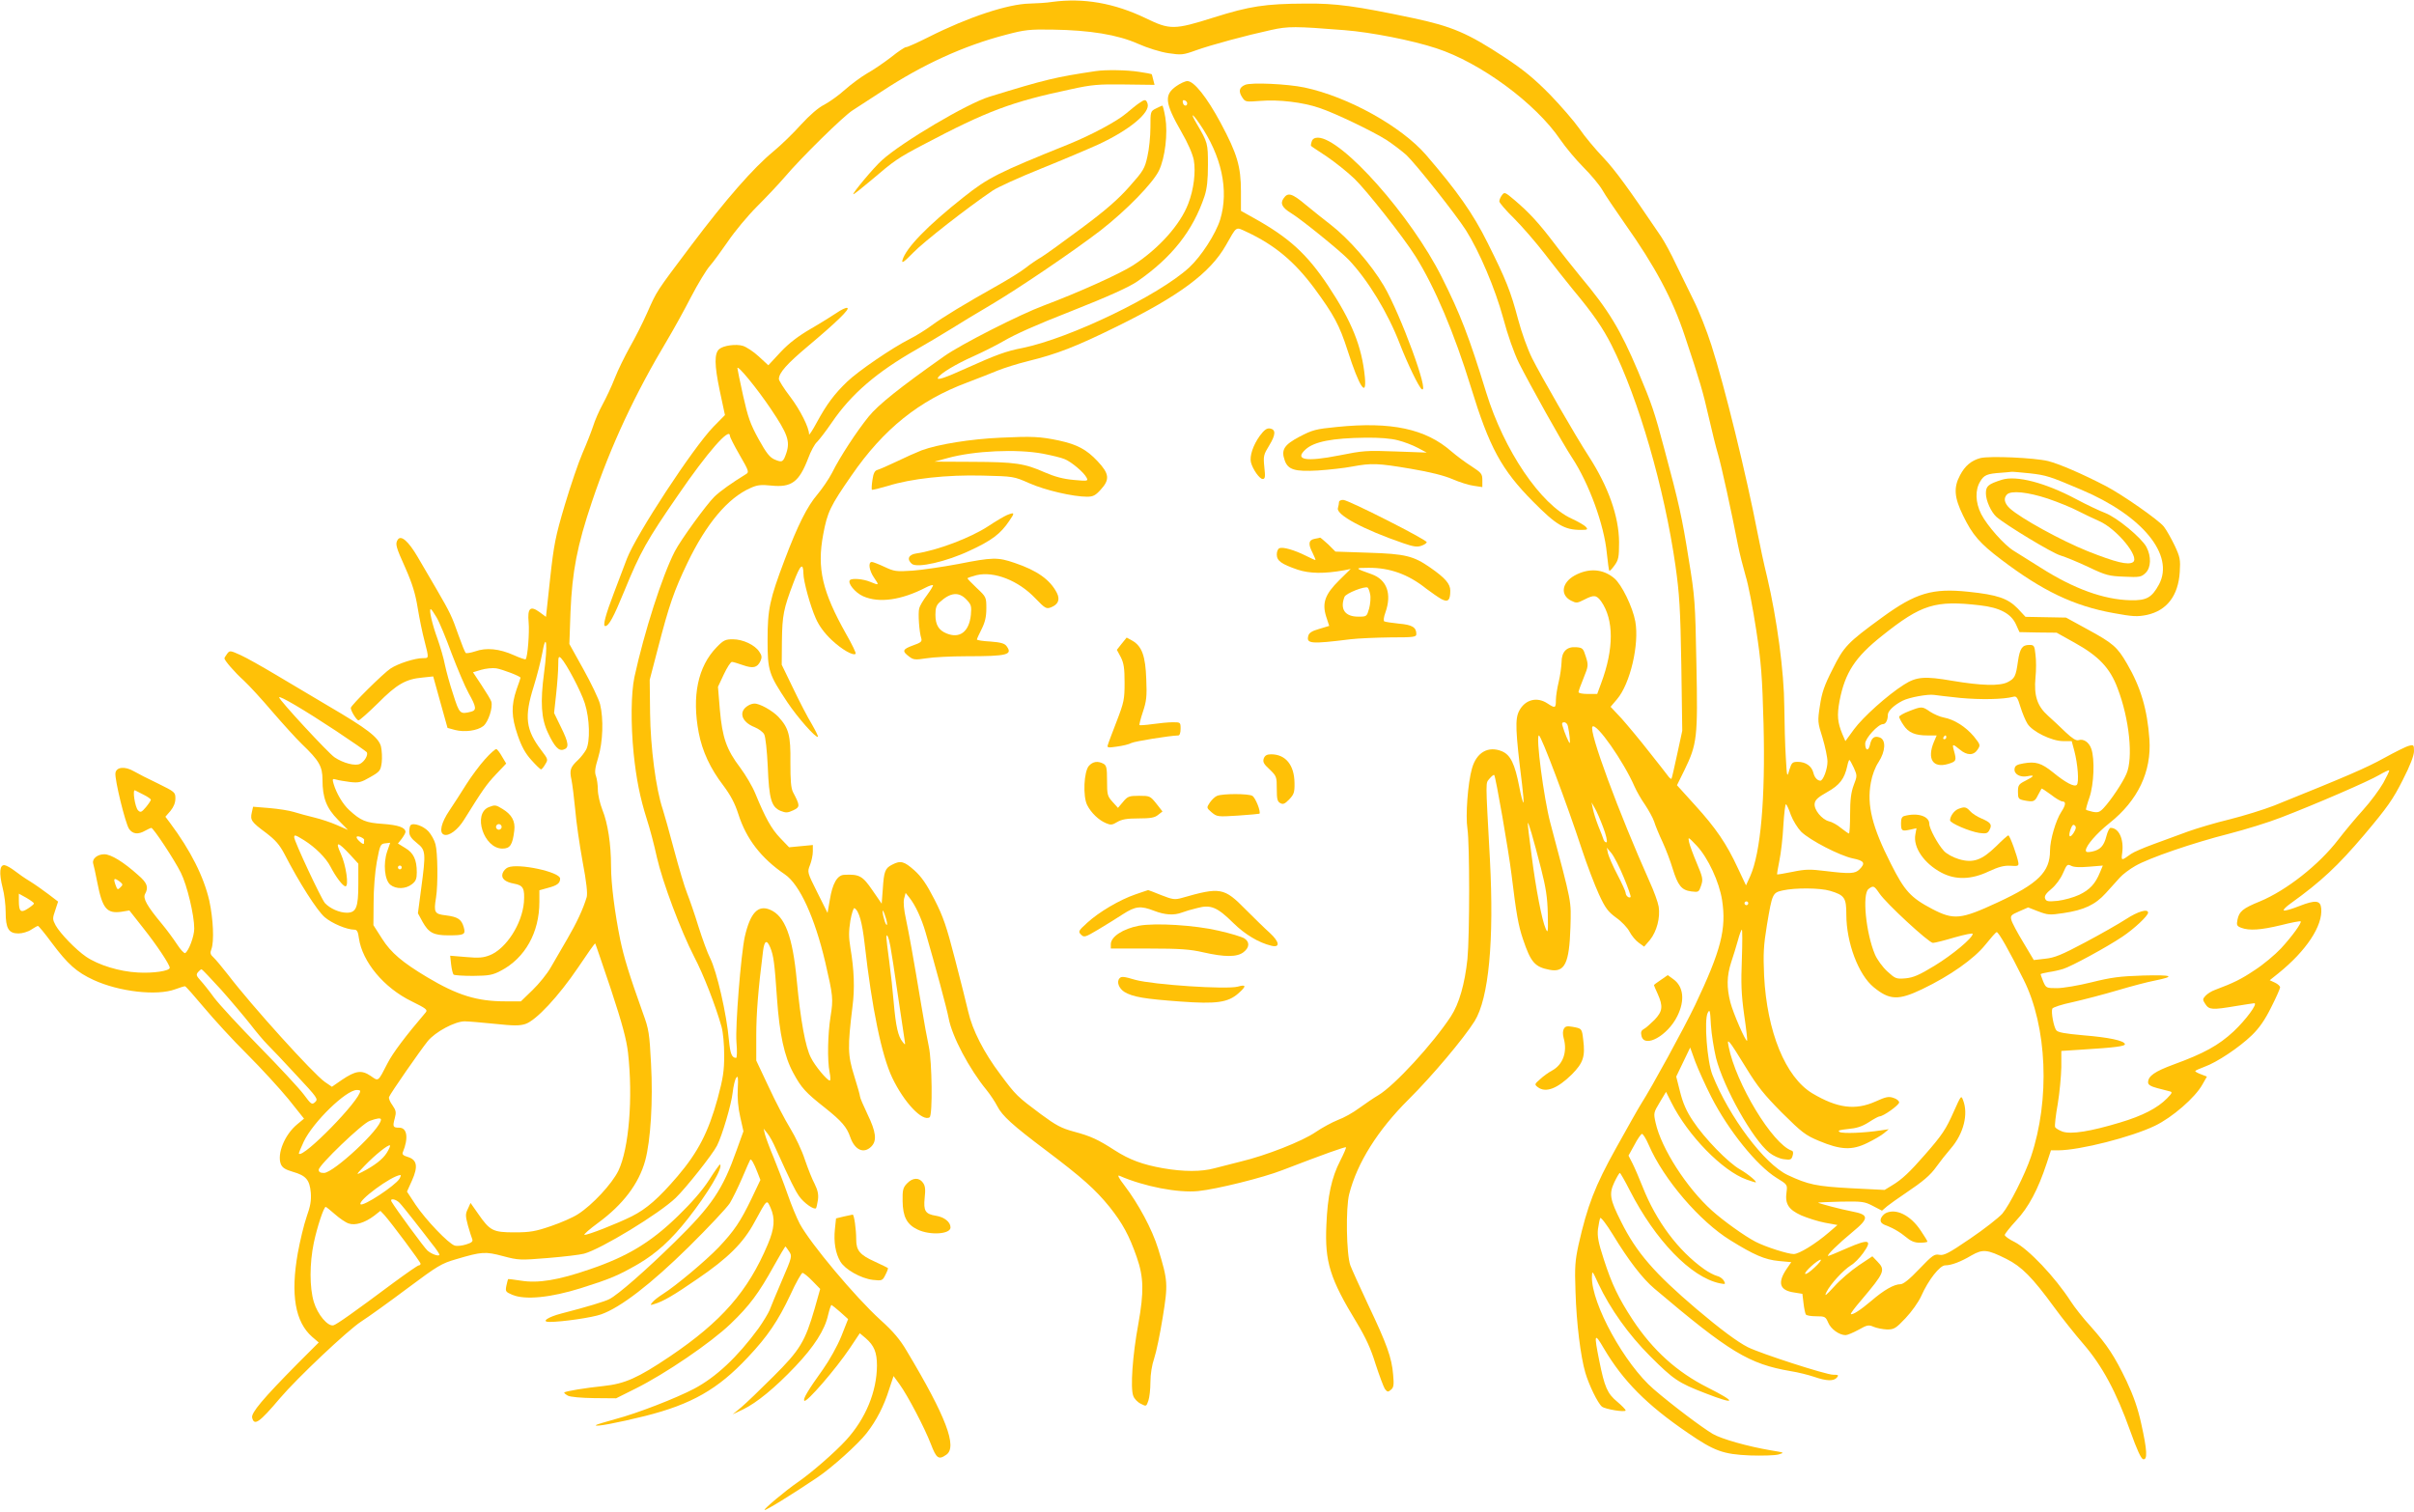 <?xml version="1.0" standalone="no"?>
<!DOCTYPE svg PUBLIC "-//W3C//DTD SVG 20010904//EN"
 "http://www.w3.org/TR/2001/REC-SVG-20010904/DTD/svg10.dtd">
<svg version="1.0" xmlns="http://www.w3.org/2000/svg"
 width="1280pt" height="802pt" viewBox="0 0 1280 802"
 preserveAspectRatio="xMidYMid meet">
<g transform="translate(0,802) scale(0.1,-0.1)"
fill="#ffc107" stroke="none">
<path d="M5580 8010 c-30 -5 -85 -8 -121 -9 -113 -2 -324 -71 -534 -177 -60
-30 -115 -55 -121 -54 -7 0 -43 -24 -80 -54 -38 -29 -95 -68 -126 -85 -31 -18
-84 -57 -118 -87 -33 -30 -83 -65 -109 -79 -31 -15 -77 -55 -123 -105 -40 -45
-106 -109 -146 -142 -108 -89 -253 -255 -436 -498 -192 -255 -182 -241 -235
-360 -23 -52 -64 -133 -91 -180 -26 -47 -63 -121 -80 -165 -17 -44 -47 -107
-65 -140 -18 -33 -41 -85 -50 -115 -10 -30 -35 -94 -56 -142 -21 -48 -63 -171
-94 -275 -50 -168 -58 -209 -78 -391 l-22 -203 -34 25 c-49 36 -65 21 -58 -54
5 -51 -5 -186 -16 -196 -2 -2 -30 7 -63 22 -76 34 -146 41 -204 20 -25 -8 -48
-12 -51 -8 -4 4 -21 46 -38 94 -35 100 -44 119 -116 243 -29 50 -74 127 -100
171 -49 84 -89 119 -106 92 -14 -22 -11 -36 41 -151 37 -84 53 -137 65 -212 9
-55 25 -133 36 -174 24 -94 24 -91 -9 -91 -41 0 -130 -28 -171 -55 -36 -23
-211 -196 -211 -209 0 -16 31 -66 41 -66 6 0 52 41 103 91 100 101 148 128
236 136 l57 6 38 -137 38 -136 40 -11 c51 -13 118 -4 150 21 26 21 52 99 42
130 -3 10 -27 49 -52 87 l-45 68 43 13 c24 7 60 11 80 8 32 -5 129 -42 129
-50 0 -2 -9 -29 -21 -62 -29 -86 -28 -144 6 -243 21 -61 41 -97 73 -132 24
-27 47 -49 51 -49 3 0 14 12 22 27 16 25 15 27 -19 72 -85 111 -93 179 -42
341 18 58 38 137 45 175 22 124 30 44 10 -102 -21 -157 -15 -244 20 -318 35
-75 58 -99 83 -90 31 9 28 35 -14 120 l-36 74 11 101 c6 55 11 124 11 153 0
45 2 49 15 37 28 -29 106 -176 126 -240 26 -81 29 -202 7 -245 -9 -16 -28 -41
-43 -55 -41 -38 -46 -54 -35 -104 5 -25 14 -96 20 -159 5 -63 23 -187 39 -275
21 -110 27 -170 22 -189 -19 -64 -54 -138 -103 -222 -29 -50 -68 -117 -87
-150 -19 -34 -63 -88 -97 -121 l-62 -60 -82 0 c-151 0 -254 32 -415 128 -132
79 -192 130 -239 204 l-46 72 1 120 c0 70 7 161 17 216 17 90 19 95 45 98 l26
3 -16 -46 c-22 -65 -14 -152 17 -177 30 -24 81 -23 114 3 21 16 26 29 26 63 0
67 -17 103 -61 129 l-39 24 20 25 c11 15 20 31 20 36 0 24 -38 37 -120 43 -91
6 -117 17 -178 73 -35 32 -68 89 -83 139 -8 27 -6 29 14 23 12 -4 45 -9 74
-13 45 -5 58 -2 106 26 51 29 55 34 61 77 3 26 1 64 -4 86 -13 48 -73 94 -280
215 -80 47 -204 121 -276 164 -72 43 -157 91 -188 105 -55 25 -58 25 -71 8 -8
-11 -15 -22 -15 -25 0 -11 54 -74 104 -119 27 -25 95 -99 151 -165 57 -66 126
-142 155 -170 92 -88 110 -119 110 -190 0 -96 21 -150 82 -212 l53 -54 -59 26
c-32 14 -86 32 -120 40 -33 8 -82 21 -107 29 -25 8 -84 17 -131 21 l-86 7 -7
-31 c-9 -40 -2 -50 75 -107 51 -39 72 -63 99 -114 77 -150 173 -300 213 -334
39 -33 117 -66 158 -66 13 0 19 -12 23 -45 18 -125 132 -263 280 -335 77 -38
86 -45 74 -59 -105 -123 -174 -214 -202 -269 -52 -101 -47 -97 -90 -67 -48 32
-79 28 -153 -22 l-52 -36 -38 26 c-61 43 -386 402 -512 567 -32 41 -67 83 -78
93 -17 15 -19 24 -11 44 15 41 10 158 -11 256 -29 127 -99 267 -209 414 l-24
32 27 31 c17 21 26 43 26 66 0 33 -3 35 -92 79 -51 24 -109 54 -128 65 -48 28
-94 23 -98 -10 -4 -35 52 -264 72 -295 19 -28 48 -32 86 -10 14 8 28 14 32 15
11 0 121 -166 157 -238 33 -66 71 -225 71 -296 0 -41 -29 -118 -48 -130 -5 -3
-25 18 -43 46 -19 29 -55 78 -80 108 -80 96 -102 136 -90 159 20 36 12 59 -37
101 -78 70 -144 110 -179 110 -36 0 -66 -24 -59 -49 3 -9 13 -54 22 -101 27
-138 50 -166 128 -155 l42 7 74 -94 c70 -88 140 -193 140 -210 0 -17 -89 -30
-170 -25 -96 5 -208 39 -274 84 -54 37 -137 123 -161 166 -17 32 -17 37 -2 80
l15 46 -51 39 c-29 22 -73 53 -99 69 -25 15 -61 40 -80 55 -18 14 -42 28 -53
30 -27 4 -31 -41 -11 -120 9 -33 16 -91 16 -129 0 -87 16 -113 68 -113 20 0
51 9 67 20 17 11 33 20 36 20 4 0 37 -40 73 -89 86 -115 132 -156 223 -198
135 -62 335 -85 432 -49 24 9 47 16 52 16 4 0 49 -51 100 -112 52 -62 154
-174 229 -248 74 -74 173 -182 219 -238 l83 -104 -36 -30 c-66 -54 -108 -156
-87 -211 8 -19 23 -29 64 -41 70 -20 89 -43 95 -111 3 -41 -2 -71 -22 -127
-14 -40 -35 -127 -47 -193 -39 -220 -14 -365 76 -444 l35 -30 -113 -113 c-182
-184 -247 -261 -240 -286 11 -45 38 -26 148 104 92 108 359 360 430 406 39 25
149 104 245 176 161 120 180 132 260 155 135 40 153 41 247 16 83 -22 91 -22
239 -10 84 7 170 17 191 23 90 24 400 213 486 296 54 52 196 231 219 277 27
53 76 218 83 282 4 34 12 69 19 78 9 13 11 1 8 -58 -3 -46 2 -103 13 -150 l17
-76 -36 -100 c-74 -209 -130 -293 -328 -487 -152 -149 -301 -280 -347 -303
-22 -12 -117 -41 -253 -76 -74 -19 -111 -45 -64 -45 66 0 226 23 273 40 103
36 265 161 466 359 103 102 201 206 217 231 15 25 45 86 66 135 21 50 40 92
42 95 5 7 20 -19 38 -66 l16 -41 -47 -99 c-59 -122 -91 -170 -174 -258 -69
-72 -228 -205 -296 -248 -22 -14 -47 -33 -55 -43 -14 -17 -13 -17 10 -10 47
14 102 46 228 133 162 110 244 192 302 300 69 126 65 123 86 77 25 -57 21
-109 -15 -194 -105 -249 -245 -409 -519 -594 -171 -115 -239 -145 -353 -157
-96 -10 -199 -27 -207 -34 -2 -3 7 -10 19 -17 14 -7 69 -12 139 -13 l117 -1
104 52 c155 77 399 243 503 343 100 96 148 160 230 308 31 56 59 102 60 102 2
0 11 -12 20 -26 17 -25 16 -29 -37 -152 -30 -70 -60 -142 -67 -161 -8 -18 -34
-61 -58 -95 -113 -154 -226 -259 -341 -320 -97 -51 -303 -131 -417 -161 -54
-15 -101 -29 -104 -32 -11 -12 115 12 260 48 246 62 386 141 545 311 105 111
161 194 226 332 29 64 59 116 64 116 6 0 30 -19 53 -43 l41 -42 -29 -103 c-51
-176 -78 -221 -220 -362 -69 -69 -145 -142 -170 -163 l-45 -37 55 26 c72 35
169 114 277 228 99 104 157 194 174 273 7 29 15 53 18 53 3 -1 24 -18 47 -38
l41 -37 -36 -91 c-21 -52 -63 -127 -97 -175 -81 -113 -108 -159 -99 -167 11
-12 167 168 242 280 l52 78 31 -26 c45 -39 60 -75 60 -146 -1 -138 -60 -281
-163 -394 -59 -65 -187 -176 -257 -224 -64 -44 -181 -142 -176 -147 5 -5 144
81 278 171 78 52 218 178 263 236 53 68 92 144 120 234 l23 69 32 -44 c44 -61
132 -229 166 -317 29 -76 41 -85 82 -56 59 41 -1 201 -210 550 -35 60 -72 104
-140 165 -135 123 -370 404 -427 509 -16 30 -45 100 -64 155 -19 55 -53 143
-74 195 -22 52 -43 109 -47 125 l-7 30 20 -25 c11 -13 31 -49 44 -80 82 -181
101 -219 124 -253 25 -36 79 -74 90 -64 2 3 7 23 10 44 4 29 -1 51 -17 84 -13
24 -36 82 -52 129 -15 47 -50 121 -77 165 -27 44 -79 143 -115 221 l-66 140 0
134 c0 113 10 242 36 447 7 56 20 62 38 19 18 -44 23 -82 36 -271 13 -188 39
-308 86 -394 43 -80 65 -104 169 -186 88 -70 115 -102 133 -154 24 -70 72 -91
112 -51 31 31 25 78 -20 171 -22 46 -40 88 -40 95 0 6 -14 56 -31 110 -34 108
-35 152 -9 364 13 99 9 197 -11 315 -9 55 -9 86 0 143 7 39 17 70 22 66 24
-14 41 -76 54 -192 38 -337 90 -590 146 -707 63 -132 160 -234 198 -210 17 10
13 297 -4 375 -8 36 -26 135 -40 220 -46 276 -64 373 -81 455 -11 50 -15 91
-10 110 l8 30 20 -25 c31 -39 64 -109 86 -185 51 -176 113 -405 122 -454 18
-97 109 -269 201 -381 20 -25 46 -64 57 -86 26 -51 81 -101 258 -234 192 -145
262 -207 338 -301 69 -87 103 -150 143 -264 38 -108 39 -186 9 -355 -31 -167
-43 -342 -27 -382 5 -15 23 -34 40 -42 29 -15 29 -15 40 16 6 17 11 62 11 99
0 43 8 91 20 126 11 32 31 129 45 216 29 178 28 195 -24 365 -32 104 -105 239
-179 336 -31 40 -39 57 -26 51 130 -57 311 -92 418 -81 98 10 344 71 446 111
221 85 333 125 337 121 2 -2 -12 -35 -31 -72 -45 -87 -67 -187 -73 -340 -9
-196 19 -285 161 -518 48 -80 75 -138 100 -220 20 -61 42 -120 49 -131 13 -17
17 -18 32 -5 15 12 17 26 12 80 -7 90 -34 164 -132 370 -45 96 -88 191 -95
210 -21 59 -25 305 -6 378 42 165 151 339 315 502 125 124 293 324 350 415 75
121 104 426 81 860 -24 437 -23 398 -2 426 11 13 22 22 25 19 8 -9 76 -400 92
-530 25 -206 36 -268 60 -339 42 -125 63 -149 143 -164 79 -15 103 35 109 224
4 148 10 117 -107 557 -34 129 -78 462 -60 462 12 0 148 -361 228 -605 27 -82
68 -189 90 -237 34 -74 48 -92 91 -124 29 -20 61 -54 71 -74 11 -21 33 -48 49
-59 l29 -21 31 36 c36 45 55 118 46 176 -4 24 -25 82 -47 130 -164 367 -326
804 -304 825 21 21 165 -185 223 -318 11 -25 36 -69 56 -97 19 -29 41 -68 48
-89 6 -20 26 -69 45 -109 18 -39 42 -103 53 -140 28 -90 47 -114 98 -121 40
-5 41 -4 53 31 11 33 9 43 -23 119 -19 45 -38 96 -41 112 -6 29 -5 28 41 -20
60 -64 119 -192 134 -287 24 -154 -5 -267 -143 -558 -60 -125 -227 -431 -287
-525 -14 -22 -73 -127 -132 -233 -113 -203 -152 -306 -199 -513 -18 -84 -21
-117 -16 -250 5 -166 27 -342 52 -428 19 -65 66 -162 88 -180 17 -14 126 -32
126 -20 0 4 -20 25 -45 46 -52 43 -67 77 -95 217 -29 144 -26 152 24 66 102
-173 228 -300 445 -448 141 -97 188 -114 331 -120 63 -2 131 0 150 5 34 10 33
10 -40 22 -124 21 -261 60 -308 87 -56 33 -217 154 -313 237 -154 132 -331
454 -328 596 1 35 2 34 34 -36 63 -134 161 -271 274 -384 124 -124 150 -142
293 -197 164 -64 170 -49 13 30 -163 82 -290 197 -397 358 -76 116 -112 191
-154 322 -29 89 -35 121 -31 160 4 27 9 53 12 59 4 5 34 -34 67 -88 82 -135
157 -233 220 -286 399 -338 502 -400 723 -438 39 -6 94 -20 124 -30 66 -23
104 -24 121 -4 11 13 8 15 -20 15 -38 0 -384 112 -452 146 -54 27 -148 97
-273 203 -222 189 -318 299 -399 462 -60 119 -65 148 -36 210 13 27 26 49 29
49 3 0 27 -42 53 -93 135 -264 324 -460 476 -492 31 -6 33 -6 23 13 -6 11 -23
23 -37 26 -15 4 -46 20 -68 36 -138 98 -254 254 -326 436 -17 43 -41 99 -53
123 l-22 43 31 56 c16 31 34 57 40 59 5 2 22 -25 37 -60 79 -182 270 -404 432
-504 126 -78 183 -103 258 -110 l65 -6 -24 -35 c-51 -75 -38 -115 40 -126 l43
-7 6 -50 c3 -27 9 -54 12 -59 3 -6 28 -10 55 -10 47 0 50 -2 64 -34 14 -34 59
-66 92 -66 10 0 40 13 68 28 46 26 54 28 81 16 17 -7 48 -13 71 -14 37 0 46 5
98 60 32 34 68 84 83 117 38 86 99 163 127 163 33 0 83 19 140 53 60 34 83 32
185 -19 80 -40 137 -97 253 -256 40 -55 110 -143 155 -195 100 -116 174 -253
249 -463 35 -98 57 -146 68 -148 24 -5 21 48 -10 187 -18 83 -41 148 -78 227
-64 133 -102 191 -191 291 -38 41 -85 101 -105 132 -84 130 -224 277 -298 315
-29 14 -52 31 -52 37 0 6 28 41 61 77 65 69 116 165 161 302 l23 70 40 0 c115
1 386 70 511 130 92 44 214 150 252 219 l24 42 -31 12 c-17 6 -31 14 -31 17 0
3 22 13 49 23 65 23 184 102 252 168 39 38 69 81 102 148 26 51 47 99 47 105
0 7 -12 18 -27 25 l-28 13 45 36 c149 120 237 253 228 345 -4 43 -30 46 -117
12 -38 -15 -74 -26 -81 -23 -6 2 10 19 37 38 160 115 249 198 389 363 124 147
153 189 204 290 40 78 60 131 60 154 0 33 -2 35 -27 28 -14 -3 -74 -33 -132
-65 -94 -52 -196 -96 -583 -252 -54 -21 -160 -54 -236 -73 -75 -18 -175 -48
-222 -65 -47 -17 -128 -47 -180 -66 -52 -19 -106 -42 -120 -52 -53 -38 -53
-38 -47 7 9 72 -18 131 -62 131 -6 0 -16 -20 -22 -44 -13 -52 -33 -73 -77 -82
-24 -5 -32 -3 -32 7 1 25 57 90 125 144 151 120 224 273 212 445 -11 158 -46
276 -119 401 -51 88 -74 108 -208 181 l-115 63 -107 2 -108 2 -42 45 c-52 53
-107 72 -261 88 -190 20 -279 -6 -457 -136 -184 -134 -203 -154 -263 -275 -44
-86 -57 -125 -67 -193 -13 -83 -12 -89 14 -171 14 -47 26 -104 26 -126 0 -40
-23 -101 -38 -101 -16 1 -31 17 -37 43 -9 35 -41 57 -82 57 -29 0 -33 -4 -45
-42 -12 -42 -13 -42 -19 67 -4 61 -7 182 -8 270 -1 181 -39 465 -91 685 -17
69 -39 172 -50 230 -60 311 -176 784 -245 998 -25 79 -68 187 -95 240 -26 53
-69 140 -94 192 -24 52 -60 118 -78 145 -173 256 -242 351 -307 420 -42 44
-99 112 -126 152 -28 40 -98 121 -157 182 -83 84 -137 129 -240 197 -196 129
-279 164 -485 208 -303 64 -411 79 -572 77 -214 -1 -295 -14 -483 -73 -212
-67 -234 -67 -362 -5 -168 81 -331 109 -496 87z m1550 -150 c140 -11 359 -54
486 -96 234 -76 527 -292 657 -484 28 -41 84 -108 123 -147 40 -40 85 -94 100
-120 15 -27 69 -106 119 -178 160 -226 254 -401 319 -598 79 -236 97 -299 126
-427 17 -74 39 -164 50 -200 18 -62 70 -298 105 -479 9 -46 28 -120 41 -165
14 -44 39 -173 56 -286 27 -177 32 -245 39 -500 10 -396 -15 -682 -71 -807
l-22 -48 -43 91 c-60 130 -117 213 -227 334 l-96 106 39 79 c68 140 72 173 64
565 -6 327 -8 356 -41 556 -35 222 -53 300 -128 579 -54 203 -66 239 -140 415
-94 222 -156 325 -307 505 -36 44 -99 123 -138 175 -83 109 -131 161 -208 227
-53 45 -56 46 -69 28 -8 -10 -14 -25 -14 -33 0 -7 35 -48 78 -90 42 -42 115
-126 162 -187 46 -60 114 -146 150 -190 107 -128 159 -204 205 -295 144 -287
280 -758 339 -1170 21 -149 26 -227 31 -525 l5 -350 -27 -125 c-15 -69 -28
-127 -30 -129 -2 -3 -9 2 -16 11 -6 9 -52 67 -101 129 -49 63 -116 143 -147
178 l-59 63 34 40 c70 82 119 291 97 413 -14 76 -72 196 -112 229 -60 50 -135
55 -210 14 -68 -38 -77 -103 -19 -133 28 -14 33 -14 70 5 52 27 65 25 90 -9
68 -97 68 -252 0 -434 l-21 -57 -50 0 c-27 0 -49 4 -49 10 0 5 12 39 27 75 25
62 26 67 12 112 -14 45 -17 48 -51 51 -51 4 -78 -24 -78 -80 -1 -24 -7 -70
-15 -103 -8 -33 -15 -77 -15 -97 0 -44 -4 -45 -45 -18 -56 37 -119 20 -150
-40 -22 -43 -20 -103 16 -393 6 -49 9 -90 7 -93 -3 -2 -13 35 -22 83 -24 124
-47 170 -92 189 -72 30 -135 -5 -159 -91 -22 -77 -35 -251 -24 -320 12 -80 12
-564 0 -690 -14 -132 -44 -238 -88 -305 -95 -145 -300 -368 -385 -418 -24 -14
-69 -45 -101 -68 -32 -24 -82 -52 -113 -63 -30 -12 -84 -41 -119 -65 -70 -48
-263 -124 -398 -156 -45 -11 -107 -27 -137 -35 -69 -19 -164 -19 -273 0 -108
19 -178 45 -256 95 -90 58 -127 75 -216 99 -67 18 -95 33 -175 92 -127 95
-132 99 -216 212 -87 115 -148 235 -170 332 -9 39 -40 163 -70 278 -45 174
-62 225 -109 317 -42 82 -69 121 -107 155 -54 48 -73 53 -117 30 -38 -19 -44
-35 -50 -129 l-6 -78 -49 71 c-52 76 -69 86 -149 82 -37 -1 -63 -45 -77 -133
l-12 -69 -54 108 c-54 108 -54 108 -39 146 8 20 15 53 15 72 l0 34 -63 -6 -63
-6 -47 49 c-47 49 -79 107 -132 236 -15 37 -51 98 -80 137 -73 96 -95 160
-108 307 l-10 122 31 66 c17 36 36 66 43 66 6 0 33 -8 58 -17 54 -19 76 -14
93 21 9 20 8 30 -6 50 -23 36 -87 66 -140 66 -40 0 -50 -5 -86 -42 -100 -103
-132 -259 -95 -454 19 -98 61 -189 130 -279 38 -51 61 -93 80 -152 42 -132
121 -234 247 -320 78 -53 158 -228 214 -466 41 -177 43 -194 28 -287 -15 -94
-18 -232 -5 -297 5 -24 5 -43 1 -43 -14 0 -79 78 -100 121 -29 55 -55 197 -75
408 -22 236 -63 344 -142 377 -64 27 -105 -17 -134 -144 -20 -93 -51 -474 -44
-559 4 -46 3 -83 -2 -83 -23 1 -31 22 -38 95 -12 137 -64 364 -100 435 -13 25
-40 99 -61 165 -20 66 -48 146 -61 179 -13 32 -44 136 -69 230 -25 94 -52 191
-60 215 -36 106 -65 329 -67 509 l-2 177 43 165 c60 232 86 307 157 455 100
208 214 344 334 397 35 16 55 19 111 13 107 -11 147 19 195 144 14 38 35 77
47 87 11 11 47 57 79 104 103 151 238 267 449 387 58 33 141 83 185 110 44 28
134 82 200 121 155 91 453 294 592 401 136 106 276 250 308 316 33 68 48 198
34 282 -6 35 -13 63 -16 63 -2 0 -17 -7 -33 -15 -30 -15 -30 -16 -30 -101 0
-47 -7 -116 -16 -154 -14 -64 -22 -77 -95 -159 -58 -66 -125 -125 -253 -220
-95 -71 -191 -140 -212 -153 -21 -12 -60 -38 -85 -58 -25 -20 -93 -62 -150
-94 -171 -96 -290 -168 -351 -213 -31 -23 -83 -55 -115 -71 -93 -47 -273 -170
-331 -226 -67 -64 -109 -120 -161 -216 -22 -41 -41 -70 -41 -63 0 36 -47 129
-100 199 -33 43 -60 86 -60 94 0 33 43 81 155 175 150 126 223 197 208 202 -7
3 -32 -9 -55 -25 -24 -16 -86 -55 -138 -85 -67 -39 -116 -76 -161 -124 l-65
-70 -51 47 c-27 25 -65 50 -84 56 -36 11 -103 2 -125 -17 -27 -22 -26 -85 2
-219 l28 -131 -61 -62 c-108 -111 -410 -572 -459 -700 -15 -39 -46 -121 -69
-182 -44 -115 -60 -175 -46 -175 19 0 44 46 101 185 85 208 120 270 285 509
157 229 275 363 275 315 0 -6 23 -52 52 -102 48 -83 51 -91 34 -101 -75 -46
-137 -90 -168 -120 -42 -41 -180 -231 -210 -290 -67 -130 -162 -428 -214 -666
-18 -87 -20 -246 -4 -407 14 -134 33 -231 70 -348 16 -49 40 -140 53 -201 30
-132 127 -390 198 -528 49 -93 113 -258 145 -371 8 -28 14 -94 14 -150 0 -85
-6 -123 -35 -231 -49 -178 -104 -284 -212 -411 -101 -118 -164 -173 -243 -213
-78 -39 -239 -102 -251 -98 -5 2 27 30 72 63 132 97 216 207 250 330 29 107
42 316 31 515 -8 158 -12 184 -42 265 -75 210 -101 296 -121 390 -29 143 -49
297 -49 392 0 115 -17 228 -46 299 -13 33 -24 81 -24 107 0 25 -5 58 -10 72
-8 20 -5 43 12 98 25 83 29 204 10 282 -7 28 -47 111 -88 185 l-75 135 6 170
c9 214 35 351 114 585 101 300 228 571 401 860 31 52 87 153 124 225 37 71 82
145 100 165 17 19 60 78 96 130 35 52 105 136 154 185 50 50 116 120 146 155
87 103 313 325 361 355 24 16 94 61 154 100 217 143 436 243 660 301 98 26
125 29 245 27 200 -3 346 -27 454 -75 49 -22 120 -44 161 -50 68 -10 77 -10
146 15 81 29 266 79 399 108 90 20 127 20 390 -1z m-3043 -2008 c89 -132 103
-171 83 -233 -17 -50 -22 -53 -62 -36 -26 11 -44 33 -86 109 -44 80 -56 115
-82 231 -17 76 -30 141 -30 145 1 18 103 -106 177 -216z m6412 -1042 c105 -12
165 -44 191 -102 l18 -40 98 -2 99 -1 95 -53 c128 -71 188 -134 228 -241 63
-163 84 -372 47 -455 -20 -47 -82 -139 -119 -179 -22 -24 -31 -27 -59 -22 -17
4 -34 9 -36 11 -2 1 6 31 18 65 24 70 29 204 10 258 -12 35 -41 55 -68 46 -12
-4 -33 9 -68 42 -27 27 -70 66 -94 88 -57 51 -75 106 -66 203 4 37 4 91 0 120
-5 49 -8 52 -33 52 -37 0 -50 -18 -60 -87 -11 -79 -17 -91 -54 -110 -42 -22
-141 -19 -295 7 -145 25 -189 22 -256 -21 -87 -55 -217 -172 -264 -236 l-46
-63 -16 37 c-26 63 -29 100 -15 176 29 150 82 232 226 346 208 166 281 189
519 161z m-8184 -64 c14 -23 50 -110 80 -192 31 -81 71 -176 90 -210 41 -73
43 -90 13 -98 -59 -15 -62 -12 -95 92 -18 53 -37 124 -44 157 -6 33 -24 94
-39 137 -28 76 -47 158 -36 158 3 0 17 -20 31 -44z m8079 -427 c108 -10 228
-8 281 6 17 5 23 -3 38 -53 10 -33 27 -73 37 -89 25 -42 129 -93 189 -93 l46
0 14 -52 c18 -69 26 -167 13 -180 -13 -13 -60 12 -127 67 -61 49 -91 58 -155
47 -35 -6 -46 -12 -48 -29 -4 -28 30 -47 69 -39 40 8 36 0 -11 -24 -36 -18
-40 -24 -40 -59 0 -35 3 -39 31 -45 51 -10 58 -8 75 27 9 17 18 33 19 35 2 2
24 -13 50 -32 25 -20 53 -36 61 -36 20 0 17 -20 -6 -55 -29 -44 -60 -149 -60
-206 0 -113 -63 -175 -279 -275 -194 -90 -231 -94 -346 -34 -114 60 -146 95
-219 240 -99 195 -128 310 -106 430 7 40 23 82 41 109 37 57 40 117 7 130 -29
11 -45 -1 -53 -40 -8 -35 -25 -29 -25 8 0 28 69 103 94 103 15 0 26 21 26 49
0 21 33 52 78 75 35 18 134 36 167 31 11 -2 74 -9 139 -16z m-8612 -175 c86
-57 159 -108 163 -113 8 -14 -11 -48 -35 -61 -25 -14 -90 3 -136 34 -33 22
-294 304 -294 318 0 12 134 -67 302 -178z m6532 24 c8 -37 13 -88 9 -88 -4 0
-27 53 -37 88 -6 16 -3 22 8 22 9 0 18 -10 20 -22z m1516 -220 c18 -41 18 -43
-1 -92 -14 -38 -19 -77 -19 -153 0 -57 -3 -103 -6 -103 -3 0 -22 13 -42 29
-20 17 -49 33 -65 36 -37 10 -79 61 -75 93 2 20 17 34 67 62 66 37 91 70 106
138 3 17 9 32 11 32 3 0 13 -19 24 -42z m2807 -80 c-20 -35 -68 -100 -107
-143 -40 -44 -99 -115 -132 -158 -102 -133 -275 -269 -415 -327 -91 -37 -110
-53 -119 -97 -6 -29 -3 -34 20 -43 43 -16 103 -12 211 14 55 14 102 23 104 20
7 -7 -46 -80 -104 -143 -32 -34 -94 -86 -139 -115 -73 -49 -112 -68 -213 -106
-17 -6 -39 -20 -49 -31 -15 -17 -16 -20 0 -44 20 -30 36 -31 161 -10 50 8 94
15 98 15 21 0 -45 -89 -110 -150 -79 -73 -156 -116 -318 -175 -100 -37 -135
-61 -135 -95 0 -12 14 -21 48 -30 26 -7 55 -14 66 -17 16 -4 15 -8 -13 -37
-51 -52 -130 -93 -251 -129 -156 -47 -257 -63 -303 -48 -19 7 -37 18 -40 24
-3 7 3 62 14 123 10 60 18 148 19 195 l0 86 108 7 c179 11 233 18 229 30 -6
18 -85 35 -221 46 -98 9 -134 15 -143 27 -13 17 -28 94 -21 114 2 7 51 23 109
35 57 13 165 41 239 63 74 22 162 45 195 51 114 23 95 31 -60 27 -126 -4 -170
-10 -275 -36 -68 -17 -151 -31 -183 -31 -57 0 -58 1 -73 35 -7 19 -14 36 -14
39 0 2 19 7 43 11 23 3 58 11 77 17 43 13 234 117 314 171 63 42 136 111 136
127 0 23 -54 7 -117 -34 -37 -24 -135 -80 -218 -124 -124 -66 -161 -81 -211
-86 l-60 -7 -56 94 c-31 51 -60 105 -63 119 -6 22 -1 27 41 45 l48 21 54 -21
c50 -19 61 -20 133 -9 109 16 169 44 225 106 25 28 59 65 74 82 15 17 52 45
82 62 72 42 308 123 498 171 85 22 209 60 275 86 185 71 464 192 520 225 27
16 51 27 53 25 3 -2 -12 -32 -31 -67z m-11874 -63 c20 -10 37 -22 37 -26 0 -4
-12 -22 -26 -39 -24 -28 -29 -30 -42 -17 -16 16 -31 112 -16 106 5 -3 26 -13
47 -24z m7738 -173 c15 -39 23 -75 18 -78 -5 -3 -12 3 -16 13 -3 10 -16 44
-29 75 -12 31 -25 72 -28 90 l-7 33 17 -30 c10 -16 30 -63 45 -103z m995 66
c11 -29 35 -68 54 -88 47 -46 204 -127 274 -142 61 -12 69 -25 36 -58 -23 -23
-49 -25 -180 -9 -81 10 -107 10 -174 -4 -44 -9 -81 -15 -83 -14 -1 2 4 35 12
73 8 38 18 122 21 186 4 65 10 115 14 113 5 -3 16 -28 26 -57z m-1325 -283
c26 -102 34 -154 36 -240 2 -98 1 -107 -11 -80 -20 45 -52 210 -75 390 -12 88
-21 165 -20 170 2 13 29 -81 70 -240z m2824 188 c-21 -32 -30 -19 -15 22 8 21
14 25 22 17 8 -8 6 -18 -7 -39z m-9382 -39 c60 -38 115 -93 139 -139 27 -53
66 -105 80 -105 19 0 3 112 -25 173 -31 68 -17 66 51 -7 l42 -46 0 -108 c0
-124 -11 -152 -61 -152 -39 0 -89 22 -116 51 -20 23 -163 328 -163 349 0 15 6
13 53 -16z m318 3 c-1 -4 -1 -12 -1 -19 0 -6 -9 -3 -20 7 -26 23 -26 36 1 27
11 -5 20 -11 20 -15z m6679 -200 c23 -55 39 -101 36 -104 -8 -8 -26 7 -26 22
0 7 -20 51 -44 97 -24 45 -46 97 -50 113 l-6 30 25 -30 c13 -16 43 -74 65
-128z m2467 57 l73 6 -15 -36 c-25 -61 -54 -92 -110 -119 -30 -14 -81 -28
-114 -32 -52 -5 -61 -3 -67 12 -5 13 4 27 33 51 24 20 49 54 62 84 20 46 23
49 43 39 14 -8 47 -9 95 -5z m-8947 -4 c0 -5 -4 -10 -10 -10 -5 0 -10 5 -10
10 0 6 5 10 10 10 6 0 10 -4 10 -10z m-1495 -75 c17 -14 18 -17 3 -31 -14 -14
-16 -13 -26 15 -12 34 -7 38 23 16z m9330 -62 c36 -54 263 -263 284 -263 10 0
62 13 115 29 53 15 96 24 96 19 0 -22 -107 -111 -202 -169 -82 -50 -113 -63
-154 -67 -50 -4 -54 -2 -97 37 -25 23 -54 63 -65 89 -48 113 -69 322 -34 348
25 19 29 18 57 -23z m-261 13 c77 -23 86 -37 86 -126 0 -148 64 -319 145 -385
84 -69 131 -71 258 -10 146 70 274 160 334 235 28 35 55 66 60 67 9 3 67 -99
143 -252 125 -249 141 -636 39 -939 -32 -95 -114 -257 -152 -302 -20 -22 -96
-82 -170 -132 -114 -78 -140 -91 -164 -86 -26 5 -37 -3 -106 -75 -52 -55 -85
-81 -100 -81 -34 0 -88 -31 -153 -87 -59 -50 -102 -78 -110 -71 -2 3 22 35 54
72 125 148 131 161 86 207 l-26 27 -72 -48 c-40 -27 -99 -77 -130 -112 -46
-50 -54 -56 -41 -29 21 42 88 115 129 141 18 10 47 40 65 65 51 71 32 77 -83
27 -52 -23 -98 -42 -102 -42 -13 0 55 66 129 127 89 73 88 92 -3 109 -58 11
-180 43 -180 47 0 1 55 3 122 5 113 2 125 0 169 -23 l48 -25 28 24 c15 12 57
42 93 66 98 66 135 97 169 145 17 24 51 67 76 96 67 78 93 181 64 255 -10 27
-11 25 -49 -60 -42 -95 -62 -125 -154 -230 -80 -92 -122 -131 -172 -161 l-41
-25 -179 9 c-184 10 -226 19 -335 70 -123 58 -310 307 -399 531 -28 70 -45
291 -25 329 11 21 13 14 17 -65 3 -49 16 -127 27 -174 41 -159 194 -431 282
-502 21 -17 54 -32 77 -35 35 -5 41 -3 47 18 5 15 3 25 -4 27 -102 34 -297
357 -335 552 -6 30 -5 33 7 20 8 -8 47 -69 87 -135 60 -98 95 -141 189 -236
105 -104 124 -119 196 -149 115 -48 175 -51 256 -11 35 17 75 40 89 52 l25 21
-40 -6 c-90 -14 -203 -18 -220 -9 -13 8 -3 11 44 16 45 4 74 13 110 36 26 17
52 31 57 31 20 0 104 60 104 74 0 8 -13 19 -30 24 -25 9 -40 6 -95 -19 -107
-48 -202 -36 -335 43 -143 86 -241 327 -256 624 -5 117 -3 159 15 269 28 167
30 171 83 183 66 15 199 14 252 -2z m-9524 -67 c0 -4 -15 -16 -32 -27 -38 -25
-48 -16 -48 41 l0 38 40 -22 c22 -13 40 -26 40 -30z m9090 1 c0 -5 -4 -10 -10
-10 -5 0 -10 5 -10 10 0 6 5 10 10 10 6 0 10 -4 10 -10z m-4571 -84 c6 -22 6
-35 1 -30 -10 10 -27 83 -17 74 2 -3 10 -23 16 -44z m4537 -213 c-5 -127 -3
-185 12 -293 11 -74 18 -137 16 -139 -7 -8 -74 146 -89 204 -20 79 -19 139 4
211 11 32 27 85 36 117 8 31 18 57 21 57 3 0 3 -71 0 -157z m-4515 70 c5 -26
23 -141 39 -254 17 -114 33 -223 36 -241 5 -31 5 -32 -10 -13 -24 29 -36 82
-47 208 -5 61 -16 161 -24 220 -8 59 -15 115 -15 124 0 30 12 5 21 -44z
m-1481 -231 c60 -182 82 -265 90 -334 27 -240 5 -509 -51 -626 -34 -70 -139
-183 -215 -231 -26 -17 -90 -45 -143 -63 -82 -28 -110 -33 -193 -33 -114 0
-130 8 -193 99 l-40 57 -14 -31 c-14 -28 -13 -38 0 -88 9 -31 19 -64 23 -73 5
-12 -3 -19 -32 -28 -22 -7 -49 -10 -61 -6 -33 10 -154 137 -207 216 l-46 70
27 60 c33 74 26 109 -23 124 -24 7 -31 14 -26 25 31 75 23 130 -19 130 -33 0
-36 5 -24 49 9 33 7 42 -12 70 -13 17 -21 37 -18 44 7 19 164 245 205 296 40
49 144 105 196 105 17 0 88 -6 157 -13 103 -11 134 -11 165 -1 57 19 176 147
279 299 48 72 89 130 91 128 2 -2 39 -112 84 -245z m-2066 -2 c54 -61 123
-143 153 -181 30 -39 71 -88 91 -108 20 -20 90 -93 154 -163 112 -120 116
-126 99 -142 -17 -16 -21 -13 -61 41 -24 32 -130 146 -235 253 -105 107 -213
224 -240 260 -26 36 -59 77 -73 92 -21 23 -23 30 -12 43 7 8 15 15 19 15 3 0
50 -50 105 -110z m7900 -567 c91 -178 241 -364 346 -429 57 -35 58 -36 53 -75
-9 -63 10 -93 78 -124 33 -14 89 -32 126 -39 l66 -12 -44 -38 c-73 -63 -160
-116 -188 -116 -31 0 -150 38 -202 65 -58 30 -171 111 -231 165 -134 120 -269
330 -299 465 -12 53 -11 55 22 110 l33 55 28 -56 c88 -176 272 -364 399 -409
23 -8 44 -15 47 -15 14 0 -37 43 -82 69 -62 35 -189 165 -250 258 -33 49 -52
92 -67 151 l-21 83 37 77 37 77 27 -75 c16 -42 54 -126 85 -187z m-7164 32 c0
-49 -301 -357 -325 -333 -2 2 10 31 26 65 50 104 224 273 281 273 10 0 18 -2
18 -5z m110 -152 c0 -49 -251 -282 -302 -283 -20 0 -28 5 -28 17 0 24 229 244
270 259 41 15 60 17 60 7z m31 -176 c-21 -34 -65 -68 -131 -102 -34 -17 -34
-16 15 35 54 56 125 113 133 106 2 -3 -5 -20 -17 -39z m67 -138 c-23 -37 -192
-148 -206 -135 -17 18 163 151 211 155 4 1 2 -8 -5 -20z m0 -127 c9 -9 43 -51
75 -92 32 -41 76 -97 97 -125 22 -27 40 -54 40 -58 0 -12 -42 2 -64 22 -16 14
-168 221 -190 259 -11 19 21 15 42 -6z m-342 -61 c25 -22 57 -44 73 -49 34
-12 86 4 135 41 l33 26 21 -22 c35 -39 192 -249 192 -258 0 -5 -4 -9 -9 -9 -6
0 -66 -42 -134 -92 -212 -158 -301 -221 -319 -226 -30 -7 -84 57 -104 124 -23
76 -23 204 0 314 18 85 53 190 63 190 3 0 25 -18 49 -39z m7846 -282 c-24 -23
-46 -38 -50 -34 -8 8 66 75 82 75 6 0 -8 -19 -32 -41z"/>
<path d="M5810 7643 c-214 -32 -265 -44 -564 -136 -116 -35 -463 -240 -570
-337 -43 -38 -161 -180 -151 -180 4 0 48 35 99 78 117 100 137 114 270 184
341 180 469 228 786 295 109 24 145 27 284 25 l158 -2 -7 27 c-4 16 -7 29 -9
30 -1 1 -31 7 -66 12 -62 10 -177 12 -230 4z"/>
<path d="M6237 7563 c-65 -46 -61 -88 27 -242 34 -58 60 -118 66 -150 11 -62
0 -155 -29 -230 -42 -112 -157 -240 -293 -328 -70 -45 -289 -144 -473 -213
-129 -48 -441 -207 -527 -268 -237 -167 -352 -259 -402 -321 -64 -79 -153
-215 -194 -298 -17 -33 -52 -84 -77 -114 -55 -64 -105 -164 -175 -349 -79
-209 -90 -261 -90 -424 0 -163 6 -181 105 -330 54 -81 152 -192 162 -183 2 3
-13 33 -33 68 -21 34 -65 119 -98 188 l-61 126 1 125 c2 138 8 170 62 312 35
93 51 108 52 47 0 -41 37 -175 66 -239 17 -39 46 -78 83 -113 54 -51 115 -86
128 -74 3 4 -19 50 -50 104 -127 226 -156 349 -122 529 22 118 37 150 151 314
169 245 357 396 611 491 58 22 132 51 163 64 32 13 104 36 161 50 154 38 253
76 474 185 329 162 492 283 575 429 60 105 50 99 111 71 147 -69 251 -155 357
-297 105 -143 134 -196 178 -333 61 -191 102 -254 91 -139 -16 162 -69 294
-195 484 -112 168 -207 255 -394 359 l-68 38 0 103 c0 132 -20 200 -108 364
-73 136 -141 221 -176 221 -11 0 -38 -12 -59 -27z m58 -91 c0 -18 -20 -15 -23
4 -3 10 1 15 10 12 7 -3 13 -10 13 -16z m64 -106 c119 -172 158 -355 111 -510
-24 -77 -101 -196 -165 -255 -161 -148 -630 -374 -882 -426 -89 -17 -142 -37
-300 -108 -112 -51 -160 -67 -149 -49 14 23 96 72 186 112 51 23 123 59 159
80 65 38 172 86 361 160 195 77 308 128 351 158 183 127 295 269 356 452 13
40 18 85 18 165 0 115 -1 119 -59 218 -35 59 -27 61 13 3z"/>
<path d="M6602 7570 c-31 -13 -36 -34 -16 -65 17 -26 18 -26 98 -20 94 8 224
-7 311 -37 80 -26 286 -125 358 -171 32 -21 78 -56 104 -79 50 -47 261 -313
316 -399 72 -114 155 -310 197 -464 25 -94 57 -184 84 -240 55 -109 234 -431
281 -501 91 -138 171 -358 185 -507 5 -49 11 -91 13 -94 3 -2 15 11 28 29 21
29 24 44 24 123 -1 137 -57 294 -160 454 -71 109 -254 427 -301 521 -24 48
-56 137 -74 205 -40 151 -64 211 -162 407 -78 157 -161 274 -327 467 -131 151
-413 308 -644 357 -90 19 -284 28 -315 14z"/>
<path d="M6040 7473 c-14 -9 -44 -34 -68 -54 -49 -42 -185 -115 -306 -164
-375 -151 -426 -177 -556 -280 -191 -151 -307 -270 -325 -335 -5 -19 8 -10 57
40 56 58 288 239 421 329 26 18 141 70 255 116 114 46 251 104 306 129 166 77
276 169 261 216 -8 24 -14 25 -45 3z"/>
<path d="M6955 7269 c-4 -11 -5 -22 -3 -23 1 -2 39 -27 83 -56 44 -30 111 -83
148 -119 64 -62 259 -309 323 -411 102 -163 205 -406 293 -692 98 -320 162
-439 331 -609 123 -124 165 -149 253 -149 35 0 38 2 26 16 -7 8 -41 28 -76 44
-164 75 -358 361 -453 670 -90 293 -136 413 -235 610 -163 326 -530 739 -657
740 -18 0 -29 -7 -33 -21z"/>
<path d="M6806 6968 c-19 -27 -8 -49 41 -79 53 -32 260 -200 304 -246 103
-109 208 -281 272 -448 39 -101 101 -230 116 -239 43 -27 -113 398 -201 548
-68 115 -186 250 -283 325 -33 25 -91 72 -129 103 -75 63 -97 70 -120 36z"/>
<path d="M7090 5756 c-114 -11 -131 -16 -200 -52 -81 -43 -98 -69 -78 -125 17
-50 54 -61 176 -54 59 4 141 13 182 21 103 19 135 18 312 -12 101 -17 176 -36
220 -55 37 -16 87 -32 112 -35 l46 -7 0 37 c0 33 -5 39 -57 73 -32 20 -80 56
-108 80 -136 119 -318 158 -605 129z m323 -71 c32 -8 79 -26 105 -40 l47 -25
-165 6 c-154 6 -174 4 -299 -21 -177 -35 -240 -24 -178 32 45 41 141 60 317
62 74 1 136 -4 173 -14z"/>
<path d="M6680 5709 c-36 -50 -55 -108 -47 -141 10 -38 46 -88 62 -88 13 0 15
10 9 63 -6 59 -4 66 26 115 35 57 36 85 3 90 -16 2 -30 -8 -53 -39z"/>
<path d="M5305 5699 c-159 -7 -331 -35 -418 -67 -28 -11 -89 -38 -134 -60 -44
-21 -90 -41 -101 -44 -14 -4 -21 -18 -26 -53 -4 -26 -5 -49 -3 -52 3 -2 40 7
84 20 124 39 313 60 504 55 164 -4 164 -4 248 -41 84 -37 231 -71 305 -71 32
0 45 7 72 37 50 54 46 85 -16 151 -59 63 -109 89 -205 110 -100 21 -141 23
-310 15z m226 -85 c46 -9 97 -21 115 -29 36 -15 100 -69 115 -97 10 -19 8 -20
-68 -13 -55 5 -100 17 -153 40 -108 48 -158 55 -383 56 l-202 1 70 19 c142 39
368 49 506 23z"/>
<path d="M7100 5358 c0 -7 -3 -22 -6 -33 -9 -35 135 -113 348 -186 52 -18 73
-21 95 -13 15 5 28 14 28 19 0 13 -414 223 -442 224 -13 1 -23 -5 -23 -11z"/>
<path d="M5340 5289 c-14 -6 -59 -32 -101 -60 -93 -61 -270 -128 -381 -144
-41 -6 -51 -31 -23 -55 28 -24 185 12 307 70 117 54 163 89 209 157 31 45 30
48 -11 32z"/>
<path d="M6972 5163 c-33 -6 -37 -27 -13 -73 11 -22 18 -40 16 -40 -3 0 -27
11 -53 24 -58 29 -119 47 -138 39 -8 -3 -14 -18 -14 -33 0 -34 24 -51 111 -81
64 -21 141 -22 247 -3 l34 7 -60 -59 c-76 -75 -93 -121 -70 -194 l16 -49 -53
-16 c-39 -11 -54 -21 -58 -37 -11 -42 14 -44 223 -18 41 5 137 9 213 10 125 0
137 2 137 18 0 36 -23 49 -93 55 -37 4 -72 9 -77 12 -5 3 -3 23 6 47 35 99 8
174 -73 203 -91 32 -91 34 -17 34 112 1 211 -34 307 -111 28 -21 64 -46 80
-55 35 -18 47 -7 47 45 0 36 -27 67 -106 122 -89 62 -133 73 -326 79 l-177 6
-38 38 c-22 20 -41 36 -43 36 -3 -1 -15 -4 -28 -6z m293 -294 c4 -17 1 -51 -5
-75 -13 -44 -13 -44 -58 -44 -71 0 -98 40 -73 105 8 19 107 58 123 49 3 -2 10
-18 13 -35z"/>
<path d="M5080 5029 c-80 -15 -188 -31 -240 -35 -89 -6 -99 -4 -150 20 -30 14
-61 26 -67 26 -21 0 -15 -45 12 -84 28 -41 27 -41 -22 -21 -36 15 -95 20 -106
9 -15 -15 27 -67 70 -86 84 -37 202 -21 333 47 17 9 34 14 37 12 2 -3 -12 -26
-31 -52 -20 -26 -39 -58 -42 -71 -7 -26 0 -126 11 -159 5 -17 -2 -23 -45 -38
-55 -20 -58 -30 -19 -59 22 -17 32 -18 90 -9 35 6 132 11 214 11 218 0 246 8
212 54 -10 14 -32 20 -85 24 -40 2 -72 7 -72 11 0 3 11 28 25 55 18 36 25 65
25 110 0 59 -1 61 -50 107 -27 26 -50 49 -50 52 0 3 22 10 48 17 93 22 222
-28 312 -123 51 -53 58 -57 82 -48 39 15 50 41 32 77 -36 70 -105 119 -224
159 -90 31 -117 30 -300 -6z m44 -188 c26 -27 28 -35 24 -81 -9 -90 -59 -128
-129 -99 -42 17 -59 46 -59 99 0 36 5 51 23 67 57 52 101 56 141 14z"/>
<path d="M5948 4607 l-26 -33 21 -39 c16 -32 20 -59 20 -135 0 -88 -3 -104
-42 -205 -23 -60 -45 -117 -47 -126 -5 -14 2 -15 49 -8 30 4 64 12 76 19 18 9
203 39 249 40 7 0 12 14 12 35 0 35 -1 35 -42 35 -24 0 -72 -5 -108 -10 -35
-5 -66 -7 -68 -5 -2 2 6 34 18 70 19 56 22 83 18 173 -4 122 -23 175 -73 204
l-31 17 -26 -32z"/>
<path d="M3968 4279 c-54 -31 -38 -87 33 -115 22 -9 45 -26 51 -38 7 -12 15
-87 19 -171 7 -173 19 -214 68 -235 28 -11 37 -11 67 3 37 18 37 24 -1 96 -11
22 -14 61 -14 158 2 144 -9 183 -64 242 -32 33 -99 71 -127 70 -8 0 -23 -4
-32 -10z"/>
<path d="M6701 3998 c-6 -18 -1 -29 31 -58 37 -36 38 -39 38 -103 0 -54 3 -68
19 -76 14 -8 24 -4 47 20 25 26 29 38 28 87 -1 95 -47 152 -124 152 -22 0 -33
-6 -39 -22z"/>
<path d="M5774 3959 c-27 -30 -33 -163 -9 -209 21 -41 61 -79 99 -95 25 -11
34 -10 60 6 24 14 50 19 112 19 65 0 87 4 105 19 l23 18 -33 42 c-32 40 -35
41 -91 41 -53 0 -61 -3 -85 -32 l-27 -32 -29 32 c-27 30 -29 38 -29 112 0 68
-3 81 -19 90 -30 16 -56 12 -77 -11z"/>
<path d="M6454 3800 c-11 -4 -29 -21 -39 -36 -18 -27 -18 -28 10 -52 28 -23
31 -24 139 -17 61 4 112 9 114 10 9 9 -21 86 -38 95 -22 12 -156 12 -186 0z"/>
<path d="M6020 3277 c-82 -28 -193 -93 -256 -151 -46 -42 -48 -46 -32 -62 16
-16 21 -15 90 26 40 24 100 61 132 82 67 43 94 46 166 18 57 -22 105 -25 147
-9 15 6 52 17 82 24 71 19 105 5 191 -80 61 -60 134 -104 201 -120 48 -12 44
20 -8 68 -26 23 -83 79 -128 124 -115 117 -134 120 -340 61 -36 -10 -48 -8
-107 15 -37 15 -68 27 -70 27 -2 0 -32 -11 -68 -23z"/>
<path d="M6039 3111 c-84 -16 -149 -58 -149 -98 l0 -23 203 0 c164 0 218 -4
287 -20 114 -26 180 -26 214 1 32 25 33 54 4 73 -13 8 -75 27 -138 41 -124 29
-333 42 -421 26z"/>
<path d="M5937 2833 c-18 -18 -5 -54 25 -73 45 -27 106 -37 297 -51 192 -14
252 -5 307 43 44 39 43 49 -3 36 -60 -16 -448 10 -543 36 -60 18 -74 19 -83 9z"/>
<path d="M10123 4249 c-29 -11 -53 -25 -53 -30 0 -5 10 -25 23 -44 26 -40 61
-55 128 -55 l48 0 -15 -35 c-37 -90 -5 -140 76 -116 43 13 45 18 31 69 -11 39
-8 39 31 7 38 -32 73 -32 94 0 16 24 15 26 -20 70 -43 51 -104 90 -159 100
-21 4 -53 18 -73 31 -42 29 -44 29 -111 3z m197 -139 c0 -5 -5 -10 -11 -10 -5
0 -7 5 -4 10 3 6 8 10 11 10 2 0 4 -4 4 -10z"/>
<path d="M10383 3730 c-22 -9 -43 -39 -43 -60 0 -15 103 -59 155 -67 37 -5 45
-2 54 16 15 28 8 39 -43 61 -22 9 -50 27 -60 39 -21 23 -30 24 -63 11z"/>
<path d="M10098 3693 c-13 -3 -18 -14 -18 -37 0 -42 4 -45 46 -36 l36 8 -6
-33 c-13 -68 46 -154 139 -203 74 -39 158 -37 250 7 52 24 81 32 115 30 40 -3
45 -1 42 17 -5 33 -45 144 -53 144 -4 0 -33 -26 -65 -58 -76 -74 -122 -90
-197 -68 -30 9 -64 27 -79 43 -32 34 -78 119 -78 144 0 41 -62 61 -132 42z"/>
<path d="M9999 1587 c-13 -7 -25 -22 -27 -33 -2 -17 6 -25 43 -38 25 -10 64
-33 86 -52 31 -26 50 -34 80 -34 21 0 39 3 39 6 0 3 -16 30 -36 59 -53 80
-130 119 -185 92z"/>
<path d="M10501 5591 c-48 -13 -82 -41 -108 -91 -35 -65 -31 -118 16 -214 50
-103 88 -147 203 -234 219 -166 384 -245 594 -283 104 -19 126 -20 177 -10
106 23 167 101 175 228 4 65 2 78 -27 140 -18 37 -43 82 -57 100 -26 34 -219
169 -307 215 -127 66 -248 118 -307 133 -75 18 -309 28 -359 16z m262 -81 c88
-10 106 -16 273 -87 324 -137 495 -346 412 -502 -38 -70 -66 -86 -151 -84
-142 3 -301 61 -477 173 -58 36 -122 77 -142 89 -50 30 -142 134 -173 195 -31
62 -33 128 -5 173 20 34 36 41 110 46 25 2 50 4 55 5 6 1 49 -3 98 -8z"/>
<path d="M10615 5476 c-72 -23 -85 -33 -85 -72 0 -39 28 -100 56 -125 51 -44
294 -191 338 -204 27 -8 95 -36 150 -62 92 -44 109 -48 189 -51 81 -4 91 -2
113 19 30 28 32 88 5 139 -27 49 -156 156 -219 180 -29 11 -99 44 -155 74
-164 87 -315 126 -392 102z m243 -100 c56 -19 127 -48 159 -65 32 -16 83 -41
113 -54 93 -40 218 -192 180 -218 -26 -17 -91 -1 -240 58 -142 57 -356 175
-413 227 -29 27 -35 54 -15 74 22 22 110 13 216 -22z"/>
<path d="M2571 3993 c-29 -32 -73 -92 -99 -133 -25 -41 -66 -103 -89 -138 -44
-65 -56 -118 -29 -128 26 -10 73 25 106 78 99 159 119 188 169 241 l55 58 -22
37 c-11 20 -25 38 -30 40 -5 1 -33 -23 -61 -55z"/>
<path d="M2592 3740 c-87 -35 -27 -220 72 -220 41 0 54 20 63 96 6 49 -13 84
-62 114 -36 22 -40 23 -73 10z m68 -105 c0 -8 -7 -15 -15 -15 -8 0 -15 7 -15
15 0 8 7 15 15 15 8 0 15 -7 15 -15z"/>
<path d="M2177 3644 c-4 -4 -7 -20 -7 -35 0 -20 11 -36 40 -59 48 -38 49 -50
23 -244 l-17 -129 25 -46 c32 -57 58 -71 136 -71 85 0 93 4 82 43 -12 42 -31
55 -95 63 -60 7 -65 15 -52 94 11 69 9 241 -3 283 -5 21 -22 51 -37 68 -27 29
-80 48 -95 33z"/>
<path d="M2693 3420 c-12 -5 -24 -19 -28 -31 -9 -27 12 -46 61 -55 49 -9 57
-25 52 -99 -10 -115 -94 -245 -180 -280 -35 -14 -59 -16 -127 -10 l-84 7 5
-46 c3 -26 9 -50 13 -54 4 -4 50 -7 103 -7 85 1 103 4 147 27 129 67 205 203
205 365 l0 62 43 12 c51 13 67 25 67 50 0 35 -222 83 -277 59z"/>
<path d="M8807 2824 c-21 -14 -37 -26 -37 -28 0 -2 9 -23 20 -47 29 -65 26
-92 -17 -137 -21 -21 -47 -44 -57 -49 -14 -8 -17 -17 -12 -37 16 -66 139 2
190 106 41 83 33 157 -22 196 l-29 21 -36 -25z"/>
<path d="M8292 2564 c-6 -11 -6 -29 -1 -48 21 -74 -3 -142 -63 -174 -17 -9
-45 -29 -62 -45 -30 -26 -30 -28 -12 -42 42 -32 104 -8 181 68 60 61 71 94 60
182 -7 61 -7 61 -57 70 -29 5 -38 3 -46 -11z"/>
<path d="M3760 1763 c-36 -56 -93 -121 -165 -191 -144 -140 -268 -215 -468
-283 -168 -58 -274 -75 -366 -60 -36 6 -66 9 -67 8 -1 -1 -5 -17 -9 -35 -6
-30 -4 -33 31 -48 68 -29 204 -15 364 35 158 50 198 67 304 128 97 57 175 128
264 241 106 135 187 271 170 287 -2 2 -28 -35 -58 -82z"/>
<path d="M4809 1744 c-21 -22 -24 -35 -23 -93 1 -82 22 -124 79 -151 66 -32
175 -25 175 11 0 29 -33 55 -77 62 -57 9 -67 26 -60 95 5 44 3 64 -9 80 -20
29 -55 28 -85 -4z"/>
<path d="M4474 1569 l-41 -10 -6 -57 c-7 -69 3 -128 29 -172 25 -42 108 -89
172 -97 49 -5 51 -5 67 27 9 17 15 34 13 36 -2 2 -34 17 -70 34 -78 35 -98 59
-98 116 0 55 -11 134 -19 133 -3 -1 -24 -5 -47 -10z"/>
</g>
</svg>
